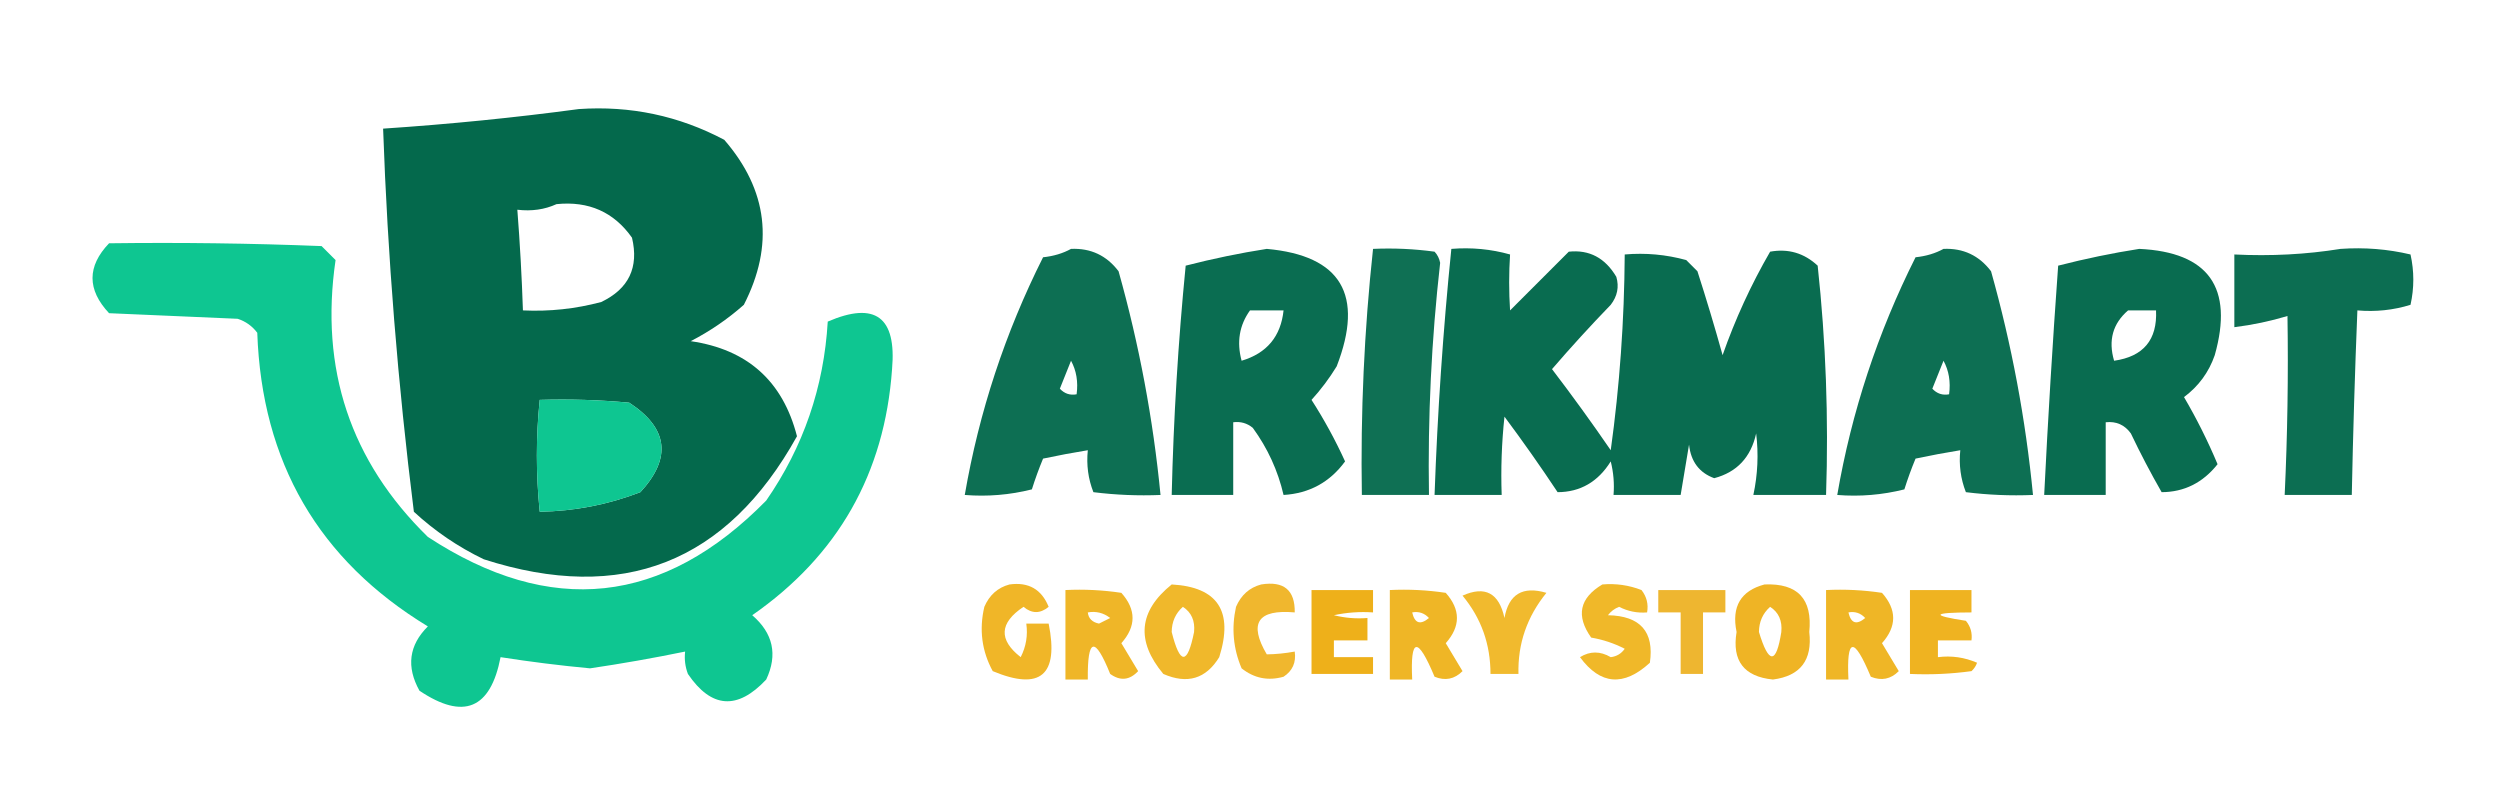 <?xml version="1.0" encoding="UTF-8"?>
<!DOCTYPE svg PUBLIC "-//W3C//DTD SVG 1.1//EN" "http://www.w3.org/Graphics/SVG/1.1/DTD/svg11.dtd">
<svg xmlns="http://www.w3.org/2000/svg" version="1.1" width="447px" height="144px" style="shape-rendering:geometricPrecision; text-rendering:geometricPrecision; image-rendering:optimizeQuality; fill-rule:evenodd; clip-rule:evenodd" xmlns:xlink="http://www.w3.org/1999/xlink">
<g><path style="opacity:0.982" fill="#00674a" d="M 103.5,19.5 C 112.716,18.868 121.383,20.702 129.5,25C 137.293,33.998 138.46,43.831 133,54.5C 130.108,57.057 126.941,59.224 123.5,61C 133.637,62.472 139.97,68.139 142.5,78C 129.938,100.635 111.272,107.969 86.5,100C 81.9,97.785 77.734,94.952 74,91.5C 71.135,68.621 69.301,45.787 68.5,23C 80.355,22.209 92.021,21.042 103.5,19.5 Z M 99.5,36.5 C 105.266,35.913 109.766,37.913 113,42.5C 114.26,47.814 112.426,51.647 107.5,54C 102.915,55.225 98.248,55.725 93.5,55.5C 93.299,49.491 92.966,43.491 92.5,37.5C 95.059,37.802 97.393,37.468 99.5,36.5 Z M 96.5,71.5 C 101.844,71.334 107.177,71.501 112.5,72C 119.471,76.551 120.138,81.884 114.5,88C 108.725,90.231 102.725,91.397 96.5,91.5C 95.816,84.754 95.816,78.088 96.5,71.5 Z"/></g>
<g><path style="opacity:0.944" fill="#00c38b" d="M 19.5,43.5 C 32.171,43.333 44.838,43.5 57.5,44C 58.333,44.833 59.167,45.667 60,46.5C 57.154,65.963 62.654,82.463 76.5,96C 98.45,110.381 118.616,108.215 137,89.5C 143.649,79.888 147.315,69.221 148,57.5C 156.49,53.838 160.324,56.671 159.5,66C 158.17,84.662 149.837,99.328 134.5,110C 138.249,113.237 139.082,117.07 137,121.5C 131.851,126.996 127.184,126.663 123,120.5C 122.51,119.207 122.343,117.873 122.5,116.5C 116.869,117.657 111.202,118.657 105.5,119.5C 100.133,118.996 94.799,118.329 89.5,117.5C 87.706,126.788 82.873,128.788 75,123.5C 72.614,119.206 73.114,115.373 76.5,112C 56.975,100.139 46.809,82.639 46,59.5C 45.097,58.299 43.931,57.465 42.5,57C 34.833,56.667 27.167,56.333 19.5,56C 15.558,51.791 15.558,47.624 19.5,43.5 Z M 96.5,71.5 C 95.816,78.088 95.816,84.754 96.5,91.5C 102.725,91.397 108.725,90.231 114.5,88C 120.138,81.884 119.471,76.551 112.5,72C 107.177,71.501 101.844,71.334 96.5,71.5 Z"/></g>
<g><path style="opacity:0.949" fill="#00674a" d="M 191.5,44.5 C 195.025,44.346 197.859,45.679 200,48.5C 203.685,61.613 206.185,74.946 207.5,88.5C 203.486,88.665 199.486,88.499 195.5,88C 194.565,85.619 194.232,83.119 194.5,80.5C 191.834,80.933 189.168,81.433 186.5,82C 185.76,83.785 185.093,85.618 184.5,87.5C 180.555,88.491 176.555,88.824 172.5,88.5C 175.061,73.649 179.728,59.483 186.5,46C 188.382,45.802 190.048,45.302 191.5,44.5 Z M 191.5,64.5 C 192.461,66.265 192.795,68.265 192.5,70.5C 191.325,70.719 190.325,70.386 189.5,69.5C 190.174,67.805 190.841,66.138 191.5,64.5 Z"/></g>
<g><path style="opacity:0.941" fill="#00674a" d="M 245.5,44.5 C 249.182,44.335 252.848,44.501 256.5,45C 257.022,45.561 257.355,46.228 257.5,47C 255.942,60.775 255.276,74.608 255.5,88.5C 251.5,88.5 247.5,88.5 243.5,88.5C 243.255,73.775 243.922,59.108 245.5,44.5 Z"/></g>
<g><path style="opacity:0.949" fill="#00674a" d="M 347.5,44.5 C 351.025,44.346 353.859,45.679 356,48.5C 359.685,61.613 362.185,74.946 363.5,88.5C 359.486,88.665 355.486,88.499 351.5,88C 350.565,85.619 350.232,83.119 350.5,80.5C 347.834,80.933 345.168,81.433 342.5,82C 341.76,83.785 341.093,85.618 340.5,87.5C 336.555,88.491 332.555,88.824 328.5,88.5C 331.061,73.649 335.728,59.483 342.5,46C 344.382,45.802 346.048,45.302 347.5,44.5 Z M 347.5,64.5 C 348.461,66.265 348.795,68.265 348.5,70.5C 347.325,70.719 346.325,70.386 345.5,69.5C 346.174,67.805 346.841,66.138 347.5,64.5 Z"/></g>
<g><path style="opacity:0.964" fill="#00674a" d="M 382.5,44.5 C 394.906,45.086 399.406,51.42 396,63.5C 394.939,66.562 393.106,69.062 390.5,71C 392.764,74.861 394.764,78.861 396.5,83C 393.87,86.315 390.537,87.982 386.5,88C 384.539,84.579 382.706,81.079 381,77.5C 379.89,75.963 378.39,75.296 376.5,75.5C 376.5,79.833 376.5,84.167 376.5,88.5C 372.833,88.5 369.167,88.5 365.5,88.5C 366.178,74.828 367.011,61.161 368,47.5C 372.885,46.245 377.718,45.245 382.5,44.5 Z M 380.5,55.5 C 382.167,55.5 383.833,55.5 385.5,55.5C 385.746,60.756 383.246,63.756 378,64.5C 376.93,60.858 377.764,57.858 380.5,55.5 Z"/></g>
<g><path style="opacity:0.953" fill="#01674a" d="M 418.5,44.5 C 422.767,44.203 426.934,44.536 431,45.5C 431.667,48.5 431.667,51.5 431,54.5C 427.943,55.45 424.777,55.784 421.5,55.5C 421.056,66.496 420.722,77.496 420.5,88.5C 416.5,88.5 412.5,88.5 408.5,88.5C 409.001,77.831 409.167,67.164 409,56.5C 405.915,57.432 402.748,58.099 399.5,58.5C 399.5,54.167 399.5,49.833 399.5,45.5C 406.022,45.824 412.355,45.49 418.5,44.5 Z"/></g>
<g><path style="opacity:0.958" fill="#00674a" d="M 226.5,44.5 C 239.783,45.703 243.95,52.703 239,65.5C 237.692,67.641 236.192,69.641 234.5,71.5C 236.754,75.007 238.754,78.673 240.5,82.5C 237.777,86.222 234.11,88.222 229.5,88.5C 228.489,84.144 226.656,80.144 224,76.5C 222.989,75.663 221.822,75.33 220.5,75.5C 220.5,79.833 220.5,84.167 220.5,88.5C 216.833,88.5 213.167,88.5 209.5,88.5C 209.824,74.805 210.657,61.139 212,47.5C 216.885,46.245 221.718,45.245 226.5,44.5 Z M 223.5,55.5 C 225.5,55.5 227.5,55.5 229.5,55.5C 229.009,60.158 226.509,63.158 222,64.5C 221.094,61.156 221.594,58.156 223.5,55.5 Z"/></g>
<g><path style="opacity:0.963" fill="#01674a" d="M 259.5,44.5 C 263.106,44.211 266.606,44.544 270,45.5C 269.785,48.811 269.785,52.144 270,55.5C 273.5,52 277,48.5 280.5,45C 284.165,44.613 286.998,46.113 289,49.5C 289.52,51.289 289.187,52.956 288,54.5C 284.383,58.239 280.883,62.072 277.5,66C 281.122,70.745 284.622,75.578 288,80.5C 289.594,68.998 290.427,57.332 290.5,45.5C 294.226,45.177 297.893,45.511 301.5,46.5C 302.167,47.167 302.833,47.833 303.5,48.5C 305.099,53.465 306.599,58.465 308,63.5C 310.256,57.062 313.09,50.896 316.5,45C 319.742,44.414 322.575,45.247 325,47.5C 326.464,61.068 326.964,74.735 326.5,88.5C 322.167,88.5 317.833,88.5 313.5,88.5C 314.283,84.854 314.45,81.188 314,77.5C 313.062,81.76 310.562,84.427 306.5,85.5C 303.825,84.523 302.325,82.523 302,79.5C 301.498,82.513 300.998,85.513 300.5,88.5C 296.5,88.5 292.5,88.5 288.5,88.5C 288.662,86.473 288.495,84.473 288,82.5C 285.726,86.152 282.559,87.985 278.5,88C 275.456,83.412 272.29,78.912 269,74.5C 268.501,79.155 268.334,83.822 268.5,88.5C 264.5,88.5 260.5,88.5 256.5,88.5C 257.022,73.75 258.022,59.083 259.5,44.5 Z"/></g>
<g><path style="opacity:0.888" fill="#eeaf0f" d="M 286.5,104.5 C 288.92,104.292 291.253,104.626 293.5,105.5C 294.429,106.689 294.762,108.022 294.5,109.5C 292.738,109.643 291.071,109.309 289.5,108.5C 288.692,108.808 288.025,109.308 287.5,110C 293.293,110.118 295.793,112.951 295,118.5C 290.318,122.796 286.152,122.463 282.5,117.5C 284.284,116.394 286.118,116.394 288,117.5C 289.059,117.37 289.892,116.87 290.5,116C 288.608,115.027 286.608,114.36 284.5,114C 281.743,110.107 282.409,106.94 286.5,104.5 Z"/></g>
<g><path style="opacity:0.893" fill="#eead0f" d="M 180.5,104.5 C 183.9,104.032 186.233,105.365 187.5,108.5C 185.994,109.747 184.494,109.747 183,108.5C 178.684,111.385 178.517,114.385 182.5,117.5C 183.466,115.604 183.799,113.604 183.5,111.5C 184.833,111.5 186.167,111.5 187.5,111.5C 189.356,120.722 186.022,123.555 177.5,120C 175.544,116.405 175.044,112.572 176,108.5C 176.907,106.391 178.407,105.058 180.5,104.5 Z"/></g>
<g><path style="opacity:0.891" fill="#eeae0f" d="M 190.5,105.5 C 193.85,105.335 197.183,105.502 200.5,106C 203.167,109 203.167,112 200.5,115C 201.5,116.667 202.5,118.333 203.5,120C 201.973,121.632 200.307,121.799 198.5,120.5C 195.752,113.68 194.418,114.013 194.5,121.5C 193.167,121.5 191.833,121.5 190.5,121.5C 190.5,116.167 190.5,110.833 190.5,105.5 Z M 194.5,109.5 C 195.978,109.238 197.311,109.571 198.5,110.5C 197.833,110.833 197.167,111.167 196.5,111.5C 195.287,111.253 194.62,110.586 194.5,109.5 Z"/></g>
<g><path style="opacity:0.882" fill="#eeaf0f" d="M 209.5,104.5 C 217.752,104.962 220.585,109.296 218,117.5C 215.624,121.382 212.291,122.382 208,120.5C 203.083,114.604 203.583,109.27 209.5,104.5 Z M 211.5,108.5 C 213.026,109.492 213.693,110.992 213.5,113C 212.319,118.917 210.986,118.917 209.5,113C 209.519,111.167 210.185,109.667 211.5,108.5 Z"/></g>
<g><path style="opacity:0.869" fill="#eead0f" d="M 225.5,104.5 C 229.56,103.848 231.56,105.515 231.5,109.5C 224.884,108.914 223.217,111.414 226.5,117C 228.107,116.981 229.774,116.815 231.5,116.5C 231.773,118.451 231.107,119.951 229.5,121C 226.743,121.782 224.243,121.282 222,119.5C 220.496,115.961 220.163,112.295 221,108.5C 221.907,106.391 223.407,105.058 225.5,104.5 Z"/></g>
<g><path style="opacity:0.951" fill="#edac0f" d="M 234.5,105.5 C 238.167,105.5 241.833,105.5 245.5,105.5C 245.5,106.833 245.5,108.167 245.5,109.5C 243.143,109.337 240.81,109.503 238.5,110C 240.473,110.495 242.473,110.662 244.5,110.5C 244.5,111.833 244.5,113.167 244.5,114.5C 242.5,114.5 240.5,114.5 238.5,114.5C 238.5,115.5 238.5,116.5 238.5,117.5C 240.833,117.5 243.167,117.5 245.5,117.5C 245.5,118.5 245.5,119.5 245.5,120.5C 241.833,120.5 238.167,120.5 234.5,120.5C 234.5,115.5 234.5,110.5 234.5,105.5 Z"/></g>
<g><path style="opacity:0.899" fill="#eeae0f" d="M 248.5,105.5 C 251.85,105.335 255.183,105.502 258.5,106C 261.167,109 261.167,112 258.5,115C 259.5,116.667 260.5,118.333 261.5,120C 260.07,121.44 258.403,121.774 256.5,121C 253.471,113.753 252.138,113.919 252.5,121.5C 251.167,121.5 249.833,121.5 248.5,121.5C 248.5,116.167 248.5,110.833 248.5,105.5 Z M 252.5,109.5 C 253.675,109.281 254.675,109.614 255.5,110.5C 253.948,111.798 252.948,111.465 252.5,109.5 Z"/></g>
<g><path style="opacity:0.871" fill="#efaf0f" d="M 261.5,106.5 C 265.532,104.689 268.032,106.023 269,110.5C 269.756,106.237 272.256,104.737 276.5,106C 273.03,110.271 271.363,115.104 271.5,120.5C 269.833,120.5 268.167,120.5 266.5,120.5C 266.502,115.183 264.835,110.516 261.5,106.5 Z"/></g>
<g><path style="opacity:0.861" fill="#ecab10" d="M 296.5,105.5 C 300.5,105.5 304.5,105.5 308.5,105.5C 308.5,106.833 308.5,108.167 308.5,109.5C 307.167,109.5 305.833,109.5 304.5,109.5C 304.5,113.167 304.5,116.833 304.5,120.5C 303.167,120.5 301.833,120.5 300.5,120.5C 300.5,116.833 300.5,113.167 300.5,109.5C 299.167,109.5 297.833,109.5 296.5,109.5C 296.5,108.167 296.5,106.833 296.5,105.5 Z"/></g>
<g><path style="opacity:0.91" fill="#edac10" d="M 315.5,104.5 C 321.418,104.252 324.085,107.085 323.5,113C 324.078,118.033 321.912,120.866 317,121.5C 311.817,120.982 309.65,118.149 310.5,113C 309.57,108.466 311.237,105.632 315.5,104.5 Z M 316.5,108.5 C 318.026,109.492 318.693,110.992 318.5,113C 317.591,118.799 316.258,118.799 314.5,113C 314.519,111.167 315.185,109.667 316.5,108.5 Z"/></g>
<g><path style="opacity:0.899" fill="#eeae0f" d="M 326.5,105.5 C 329.85,105.335 333.183,105.502 336.5,106C 339.167,109 339.167,112 336.5,115C 337.5,116.667 338.5,118.333 339.5,120C 338.07,121.44 336.403,121.774 334.5,121C 331.471,113.753 330.138,113.919 330.5,121.5C 329.167,121.5 327.833,121.5 326.5,121.5C 326.5,116.167 326.5,110.833 326.5,105.5 Z M 330.5,109.5 C 331.675,109.281 332.675,109.614 333.5,110.5C 331.948,111.798 330.948,111.465 330.5,109.5 Z"/></g>
<g><path style="opacity:0.921" fill="#edac0f" d="M 341.5,105.5 C 345.167,105.5 348.833,105.5 352.5,105.5C 352.5,106.833 352.5,108.167 352.5,109.5C 345.469,109.519 345.136,110.019 351.5,111C 352.337,112.011 352.67,113.178 352.5,114.5C 350.5,114.5 348.5,114.5 346.5,114.5C 346.5,115.5 346.5,116.5 346.5,117.5C 348.924,117.192 351.257,117.526 353.5,118.5C 353.291,119.086 352.957,119.586 352.5,120C 348.848,120.499 345.182,120.665 341.5,120.5C 341.5,115.5 341.5,110.5 341.5,105.5 Z"/></g>
</svg>
